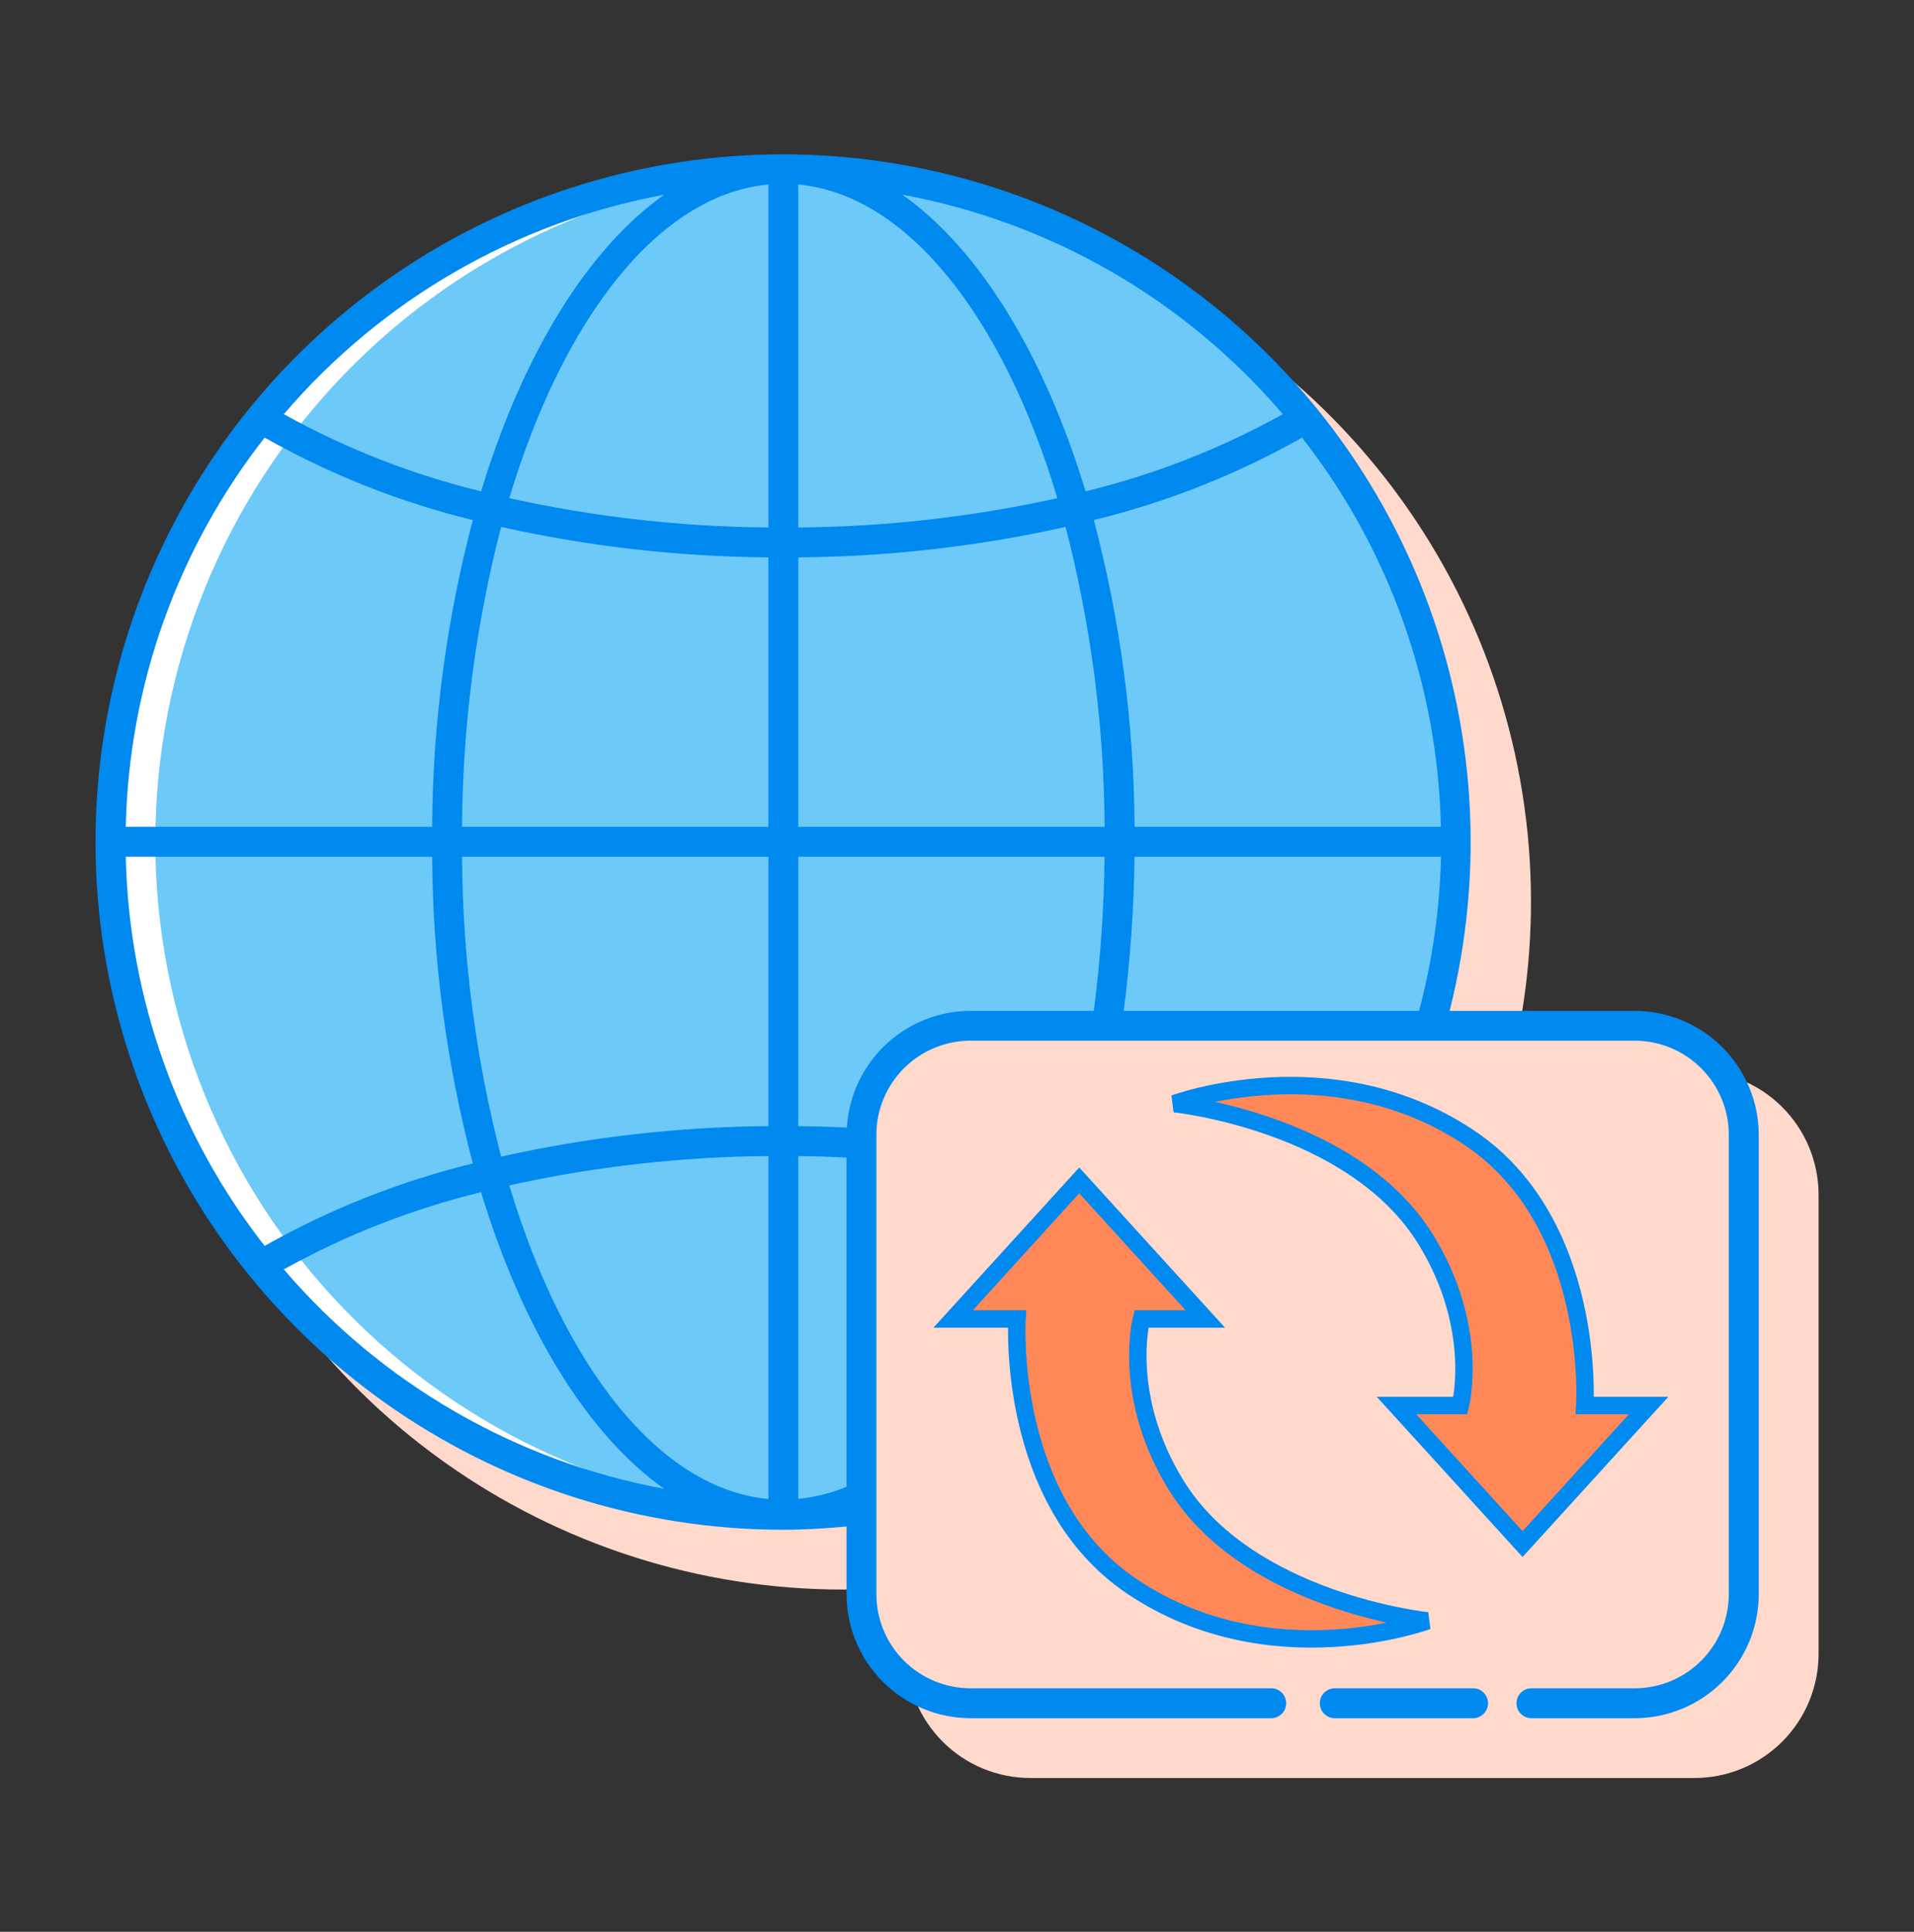 <svg width="110" height="111" viewBox="0 0 110 111" fill="none" xmlns="http://www.w3.org/2000/svg">
<rect x="0" y="0" width="110" height="111" fill="#333333" stroke="none"/>
<path d="M97.38 61.523H86.775C88.8 53.538 88.28 45.121 85.288 37.446C82.296 29.772 76.982 23.223 70.087 18.716C63.193 14.209 55.062 11.968 46.832 12.307C38.602 12.645 30.683 15.546 24.182 20.605C17.681 25.663 12.922 32.625 10.571 40.52C8.219 48.414 8.393 56.846 11.066 64.637C13.74 72.428 18.781 79.189 25.485 83.976C32.188 88.763 40.219 91.336 48.457 91.336C49.681 91.336 50.89 91.272 52.087 91.164V95.031C52.087 96.923 52.839 98.737 54.177 100.075C55.514 101.413 57.328 102.164 59.22 102.164H97.384C99.276 102.163 101.089 101.411 102.427 100.074C103.764 98.736 104.516 96.923 104.517 95.031V68.648C104.514 66.758 103.761 64.945 102.422 63.609C101.084 62.273 99.271 61.523 97.38 61.523Z" fill="#FFDACC"/>
<path d="M49.511 65.211C49.511 63.547 50.171 61.952 51.348 60.775C52.524 59.599 54.12 58.938 55.784 58.938H82.215C84.43 51.141 84.14 42.845 81.385 35.223C78.63 27.6 73.55 21.035 66.862 16.457C60.173 11.878 52.216 9.517 44.113 9.706C36.01 9.895 28.171 12.626 21.704 17.512C15.237 22.397 10.468 29.192 8.072 36.935C5.676 44.678 5.773 52.978 8.35 60.663C10.927 68.347 15.854 75.028 22.434 79.761C29.014 84.494 36.914 87.04 45.019 87.039C46.52 87.036 48.02 86.947 49.511 86.772V65.211Z" fill="#6DC9F7"/>
<path d="M8.926 48.367C8.927 38.335 12.827 28.697 19.802 21.487C26.778 14.277 36.282 10.061 46.309 9.728C45.879 9.714 45.449 9.695 45.02 9.695C34.763 9.695 24.927 13.77 17.674 21.022C10.422 28.274 6.348 38.111 6.348 48.367C6.348 58.624 10.422 68.46 17.674 75.712C24.927 82.965 34.763 87.039 45.02 87.039C45.449 87.039 45.879 87.021 46.309 87.006C36.282 86.674 26.778 82.457 19.802 75.247C12.827 68.038 8.927 58.399 8.926 48.367Z" fill="white"/>
<path d="M93.945 58.944H55.782C52.319 58.944 49.512 61.752 49.512 65.214V91.597C49.512 95.06 52.319 97.867 55.782 97.867H93.945C97.408 97.867 100.215 95.06 100.215 91.597V65.214C100.215 61.752 97.408 58.944 93.945 58.944Z" fill="#FFDACC"/>
<path fill-rule="evenodd" clip-rule="evenodd" d="M87.503 88.721L80.256 80.759H83.928C83.928 80.759 85.084 76.344 81.954 71.242C77.806 64.482 67.496 63.415 67.496 63.415C67.496 63.415 76.517 60.073 84.442 65.371C91.76 70.264 91.079 80.759 91.079 80.759H94.751L87.503 88.721ZM62.025 67.826L69.272 75.788H65.6C65.6 75.788 64.444 80.203 67.574 85.305C71.722 92.065 82.032 93.132 82.032 93.132C82.032 93.132 73.011 96.474 65.085 91.175C57.767 86.283 58.449 75.788 58.449 75.788H54.777L62.025 67.826Z" fill="#FF8859"/>
<path d="M80.256 80.759V80.259H79.125L79.886 81.096L80.256 80.759ZM87.503 88.721L87.133 89.058L87.503 89.464L87.873 89.058L87.503 88.721ZM83.928 80.759V81.259H84.314L84.411 80.886L83.928 80.759ZM81.954 71.242L82.38 70.981L82.38 70.981L81.954 71.242ZM67.496 63.415L67.322 62.946L67.445 63.912L67.496 63.415ZM84.442 65.371L84.165 65.787L84.165 65.787L84.442 65.371ZM91.079 80.759L90.58 80.727L90.545 81.259H91.079V80.759ZM94.751 80.759L95.12 81.096L95.882 80.259H94.751V80.759ZM69.272 75.788V76.288H70.403L69.642 75.451L69.272 75.788ZM62.025 67.826L62.395 67.489L62.025 67.083L61.655 67.489L62.025 67.826ZM65.6 75.788V75.288H65.214L65.117 75.661L65.6 75.788ZM67.574 85.305L67.148 85.566L67.148 85.566L67.574 85.305ZM82.032 93.132L82.205 93.601L82.083 92.635L82.032 93.132ZM65.085 91.175L65.363 90.76L65.363 90.76L65.085 91.175ZM58.449 75.788L58.948 75.82L58.983 75.288H58.449V75.788ZM54.777 75.788L54.408 75.451L53.646 76.288H54.777V75.788ZM79.886 81.096L87.133 89.058L87.873 88.384L80.626 80.422L79.886 81.096ZM83.928 80.259H80.256V81.259H83.928V80.259ZM81.528 71.504C83.043 73.974 83.517 76.27 83.615 77.943C83.665 78.78 83.619 79.462 83.563 79.93C83.535 80.164 83.504 80.344 83.481 80.463C83.469 80.523 83.459 80.568 83.453 80.596C83.449 80.611 83.447 80.621 83.445 80.627C83.445 80.63 83.444 80.632 83.444 80.633C83.444 80.633 83.444 80.633 83.444 80.633C83.444 80.633 83.444 80.633 83.444 80.633C83.444 80.633 83.444 80.633 83.444 80.633C83.444 80.632 83.444 80.632 83.928 80.759C84.411 80.886 84.411 80.885 84.411 80.885C84.412 80.885 84.412 80.885 84.412 80.885C84.412 80.884 84.412 80.884 84.412 80.883C84.412 80.882 84.413 80.88 84.413 80.879C84.414 80.875 84.415 80.871 84.416 80.865C84.419 80.855 84.423 80.839 84.427 80.82C84.436 80.781 84.448 80.726 84.462 80.655C84.49 80.513 84.525 80.309 84.556 80.049C84.618 79.53 84.667 78.789 84.614 77.885C84.507 76.075 83.995 73.613 82.38 70.981L81.528 71.504ZM67.496 63.415C67.445 63.912 67.445 63.912 67.444 63.912C67.444 63.912 67.444 63.912 67.445 63.912C67.445 63.912 67.445 63.912 67.445 63.912C67.446 63.912 67.448 63.912 67.45 63.913C67.454 63.913 67.46 63.914 67.469 63.915C67.487 63.917 67.515 63.92 67.552 63.925C67.624 63.934 67.734 63.948 67.875 63.968C68.157 64.01 68.568 64.076 69.074 64.177C70.088 64.379 71.481 64.718 73.001 65.264C76.054 66.361 79.541 68.266 81.528 71.504L82.38 70.981C80.219 67.458 76.477 65.45 73.339 64.323C71.762 63.757 70.319 63.406 69.27 63.197C68.745 63.092 68.317 63.023 68.019 62.979C67.871 62.957 67.754 62.942 67.674 62.932C67.634 62.927 67.603 62.923 67.582 62.921C67.571 62.92 67.563 62.919 67.557 62.918C67.555 62.918 67.552 62.918 67.551 62.918C67.55 62.918 67.549 62.917 67.549 62.917C67.548 62.917 67.548 62.917 67.548 62.917C67.548 62.917 67.548 62.917 67.496 63.415ZM84.72 64.956C80.64 62.228 76.286 61.73 72.971 61.907C71.312 61.995 69.906 62.253 68.914 62.489C68.417 62.607 68.023 62.72 67.751 62.804C67.616 62.846 67.51 62.88 67.438 62.905C67.402 62.917 67.374 62.927 67.355 62.934C67.345 62.938 67.337 62.94 67.332 62.942C67.329 62.943 67.327 62.944 67.326 62.945C67.325 62.945 67.324 62.945 67.323 62.945C67.323 62.946 67.323 62.946 67.323 62.946C67.323 62.946 67.322 62.946 67.496 63.415C67.67 63.883 67.67 63.884 67.669 63.884C67.669 63.884 67.669 63.884 67.669 63.884C67.669 63.884 67.67 63.884 67.67 63.883C67.671 63.883 67.672 63.883 67.673 63.882C67.677 63.881 67.682 63.879 67.69 63.876C67.705 63.871 67.729 63.862 67.761 63.852C67.824 63.83 67.921 63.798 68.047 63.759C68.299 63.681 68.672 63.574 69.145 63.462C70.092 63.237 71.437 62.99 73.024 62.906C76.201 62.736 80.319 63.216 84.165 65.787L84.72 64.956ZM91.079 80.759C91.578 80.791 91.578 80.791 91.578 80.791C91.578 80.791 91.578 80.79 91.578 80.79C91.578 80.79 91.578 80.789 91.578 80.788C91.578 80.786 91.578 80.784 91.578 80.781C91.579 80.775 91.579 80.766 91.58 80.755C91.581 80.733 91.582 80.701 91.584 80.66C91.588 80.578 91.591 80.459 91.594 80.306C91.598 80 91.596 79.561 91.57 79.019C91.519 77.936 91.373 76.441 90.992 74.788C90.233 71.49 88.528 67.501 84.72 64.956L84.165 65.787C87.675 68.134 89.288 71.839 90.017 75.012C90.382 76.594 90.522 78.028 90.571 79.066C90.596 79.585 90.598 80.004 90.594 80.291C90.592 80.435 90.588 80.546 90.585 80.619C90.583 80.656 90.582 80.684 90.581 80.702C90.581 80.711 90.58 80.718 90.58 80.722C90.58 80.724 90.58 80.725 90.58 80.726C90.58 80.726 90.58 80.727 90.58 80.727C90.58 80.727 90.58 80.727 90.58 80.727C90.58 80.727 90.58 80.727 91.079 80.759ZM94.751 80.259H91.079V81.259H94.751V80.259ZM87.873 89.058L95.12 81.096L94.381 80.422L87.133 88.384L87.873 89.058ZM69.642 75.451L62.395 67.489L61.655 68.162L68.902 76.124L69.642 75.451ZM65.6 76.288H69.272V75.288H65.6V76.288ZM68 85.043C66.485 82.573 66.011 80.276 65.912 78.604C65.863 77.766 65.908 77.085 65.965 76.617C65.993 76.383 66.024 76.203 66.047 76.083C66.059 76.023 66.069 75.979 66.075 75.95C66.079 75.936 66.081 75.926 66.082 75.92C66.083 75.917 66.084 75.915 66.084 75.914C66.084 75.914 66.084 75.913 66.084 75.913C66.084 75.913 66.084 75.914 66.084 75.914C66.084 75.914 66.084 75.914 66.084 75.914C66.084 75.914 66.084 75.915 65.6 75.788C65.117 75.661 65.116 75.661 65.116 75.662C65.116 75.662 65.116 75.662 65.116 75.662C65.116 75.663 65.116 75.663 65.116 75.664C65.115 75.665 65.115 75.666 65.115 75.668C65.114 75.671 65.113 75.676 65.111 75.681C65.109 75.692 65.105 75.707 65.101 75.727C65.092 75.766 65.08 75.821 65.066 75.892C65.038 76.034 65.003 76.238 64.972 76.498C64.909 77.017 64.861 77.758 64.914 78.662C65.02 80.472 65.533 82.934 67.148 85.566L68 85.043ZM82.032 93.132C82.083 92.635 82.083 92.635 82.083 92.635C82.083 92.635 82.083 92.635 82.083 92.635C82.083 92.635 82.083 92.635 82.082 92.635C82.082 92.635 82.08 92.634 82.078 92.634C82.074 92.634 82.067 92.633 82.058 92.632C82.04 92.63 82.013 92.627 81.976 92.622C81.903 92.613 81.794 92.599 81.653 92.578C81.371 92.537 80.96 92.47 80.454 92.369C79.44 92.167 78.047 91.829 76.527 91.283C73.473 90.186 69.986 88.281 68 85.043L67.148 85.566C69.309 89.089 73.051 91.097 76.189 92.224C77.766 92.79 79.209 93.141 80.258 93.35C80.783 93.455 81.211 93.524 81.508 93.568C81.657 93.59 81.774 93.605 81.854 93.615C81.894 93.62 81.924 93.623 81.946 93.626C81.956 93.627 81.965 93.628 81.97 93.628C81.973 93.629 81.975 93.629 81.977 93.629C81.978 93.629 81.979 93.629 81.979 93.629C81.98 93.629 81.98 93.629 81.98 93.629C81.98 93.629 81.98 93.629 82.032 93.132ZM64.808 91.591C68.888 94.319 73.242 94.817 76.557 94.64C78.216 94.551 79.621 94.294 80.614 94.058C81.111 93.94 81.505 93.827 81.776 93.743C81.912 93.701 82.017 93.666 82.09 93.642C82.126 93.629 82.154 93.62 82.173 93.613C82.183 93.609 82.191 93.606 82.196 93.605C82.199 93.603 82.201 93.603 82.202 93.602C82.203 93.602 82.204 93.602 82.204 93.601C82.204 93.601 82.205 93.601 82.205 93.601C82.205 93.601 82.205 93.601 82.032 93.132C81.858 92.663 81.858 92.663 81.858 92.663C81.858 92.663 81.858 92.663 81.858 92.663C81.858 92.663 81.858 92.663 81.858 92.663C81.857 92.663 81.856 92.664 81.855 92.665C81.851 92.666 81.846 92.668 81.838 92.671C81.823 92.676 81.799 92.684 81.767 92.695C81.704 92.717 81.607 92.749 81.481 92.788C81.228 92.866 80.856 92.972 80.383 93.085C79.436 93.31 78.091 93.557 76.504 93.641C73.327 93.811 69.209 93.33 65.363 90.76L64.808 91.591ZM58.449 75.788C57.95 75.755 57.95 75.756 57.95 75.756C57.95 75.756 57.95 75.756 57.95 75.757C57.95 75.757 57.95 75.758 57.95 75.759C57.95 75.76 57.95 75.763 57.95 75.766C57.949 75.772 57.949 75.78 57.948 75.791C57.947 75.813 57.945 75.845 57.944 75.886C57.94 75.969 57.937 76.088 57.934 76.241C57.93 76.547 57.932 76.986 57.958 77.528C58.009 78.61 58.155 80.106 58.536 81.759C59.294 85.057 61 89.045 64.808 91.591L65.363 90.76C61.853 88.413 60.24 84.708 59.51 81.535C59.146 79.953 59.006 78.519 58.956 77.48C58.932 76.962 58.93 76.543 58.934 76.256C58.936 76.112 58.94 76.001 58.943 75.927C58.944 75.89 58.946 75.863 58.947 75.845C58.947 75.836 58.948 75.829 58.948 75.825C58.948 75.823 58.948 75.822 58.948 75.821C58.948 75.82 58.948 75.82 58.948 75.82C58.948 75.82 58.948 75.82 58.948 75.82C58.948 75.82 58.948 75.82 58.449 75.788ZM54.777 76.288H58.449V75.288H54.777V76.288ZM61.655 67.489L54.408 75.451L55.147 76.124L62.395 68.162L61.655 67.489Z" fill="#0089EF"/>
<path d="M84.66 97.008H76.711C76.483 97.008 76.264 97.098 76.103 97.26C75.942 97.421 75.852 97.639 75.852 97.867C75.852 98.095 75.942 98.314 76.103 98.475C76.264 98.636 76.483 98.727 76.711 98.727H84.66C84.888 98.727 85.107 98.636 85.268 98.475C85.429 98.314 85.519 98.095 85.519 97.867C85.519 97.639 85.429 97.421 85.268 97.26C85.107 97.098 84.888 97.008 84.66 97.008Z" fill="#0089EF"/>
<path d="M93.943 58.085H83.31C85.332 50.103 84.81 41.689 81.817 34.018C78.823 26.348 73.509 19.803 66.615 15.3C59.722 10.797 51.594 8.56 43.367 8.901C35.14 9.242 27.225 12.145 20.728 17.203C14.231 22.262 9.476 29.224 7.129 37.116C4.781 45.008 4.957 53.437 7.633 61.224C10.309 69.011 15.35 75.768 22.053 80.55C28.756 85.332 36.785 87.902 45.019 87.898C46.245 87.898 47.453 87.823 48.65 87.711V91.594C48.651 93.485 49.403 95.299 50.74 96.636C52.078 97.974 53.891 98.725 55.783 98.727H73.057C73.285 98.727 73.504 98.636 73.665 98.475C73.826 98.314 73.916 98.095 73.916 97.867C73.916 97.639 73.826 97.421 73.665 97.26C73.504 97.098 73.285 97.008 73.057 97.008H55.779C54.343 97.008 52.966 96.438 51.951 95.422C50.936 94.407 50.365 93.03 50.365 91.594V65.211C50.365 63.775 50.936 62.398 51.951 61.383C52.966 60.367 54.343 59.797 55.779 59.797H93.943C95.379 59.797 96.756 60.367 97.772 61.383C98.787 62.398 99.357 63.775 99.357 65.211V91.594C99.357 93.03 98.787 94.407 97.772 95.422C96.756 96.438 95.379 97.008 93.943 97.008H88.014C87.786 97.008 87.567 97.098 87.406 97.26C87.245 97.421 87.154 97.639 87.154 97.867C87.154 98.095 87.245 98.314 87.406 98.475C87.567 98.636 87.786 98.727 88.014 98.727H93.943C95.835 98.727 97.649 97.975 98.987 96.638C100.325 95.3 101.076 93.486 101.076 91.594V65.211C101.074 63.321 100.322 61.508 98.984 60.172C97.647 58.836 95.834 58.085 93.943 58.085ZM44.16 86.135C37.864 85.542 32.381 78.472 29.269 68.111C34.16 67.029 39.151 66.465 44.16 66.426V86.135ZM45.878 86.125V66.427C46.809 66.438 47.733 66.467 48.65 66.513V85.43C47.766 85.798 46.831 86.032 45.878 86.125ZM44.16 64.707C38.992 64.747 33.843 65.334 28.799 66.459C27.341 60.83 26.586 55.041 26.554 49.227H44.16V64.707ZM7.229 49.227H24.835C24.871 55.177 25.657 61.099 27.175 66.853C22.988 67.876 18.962 69.469 15.21 71.589C10.204 65.192 7.404 57.347 7.229 49.227ZM15.21 25.145C18.962 27.266 22.988 28.86 27.174 29.882C25.656 35.636 24.87 41.558 24.835 47.508H7.229C7.404 39.387 10.204 31.542 15.21 25.145ZM26.554 47.508C26.586 41.693 27.341 35.905 28.799 30.277C33.843 31.401 38.992 31.988 44.16 32.027V47.508H26.554ZM45.878 10.6C52.174 11.192 57.657 18.263 60.77 28.624C55.879 29.706 50.888 30.27 45.878 30.308V10.6ZM44.16 30.308C39.151 30.27 34.16 29.706 29.268 28.624C32.381 18.263 37.862 11.192 44.16 10.6V30.308ZM45.878 32.027C51.046 31.988 56.196 31.401 61.24 30.277C62.698 35.905 63.452 41.693 63.485 47.508H45.878V32.027ZM82.81 47.508H65.205C65.169 41.557 64.383 35.636 62.864 29.882C67.051 28.86 71.077 27.266 74.829 25.146C79.835 31.543 82.635 39.388 82.81 47.508ZM82.816 49.227C82.749 52.219 82.325 55.193 81.554 58.085H64.581C64.962 55.147 65.168 52.189 65.2 49.227H82.816ZM73.727 23.799C70.163 25.777 66.35 27.268 62.39 28.233C60.013 20.413 56.296 14.322 51.862 11.187C60.38 12.762 68.099 17.214 73.727 23.799ZM38.177 11.187C33.743 14.322 30.027 20.408 27.65 28.233C23.689 27.268 19.876 25.777 16.312 23.799C21.94 17.214 29.659 12.762 38.177 11.187ZM16.312 72.937C19.875 70.959 23.687 69.467 27.647 68.502C30.023 76.323 33.739 82.41 38.171 85.547C29.655 83.971 21.939 79.519 16.312 72.937ZM48.671 64.789C47.747 64.745 46.816 64.718 45.878 64.708V49.227H63.481C63.45 52.189 63.243 55.147 62.861 58.085H55.779C53.964 58.088 52.218 58.783 50.897 60.029C49.577 61.275 48.781 62.977 48.671 64.789Z" fill="#0089EF"/>
</svg>
